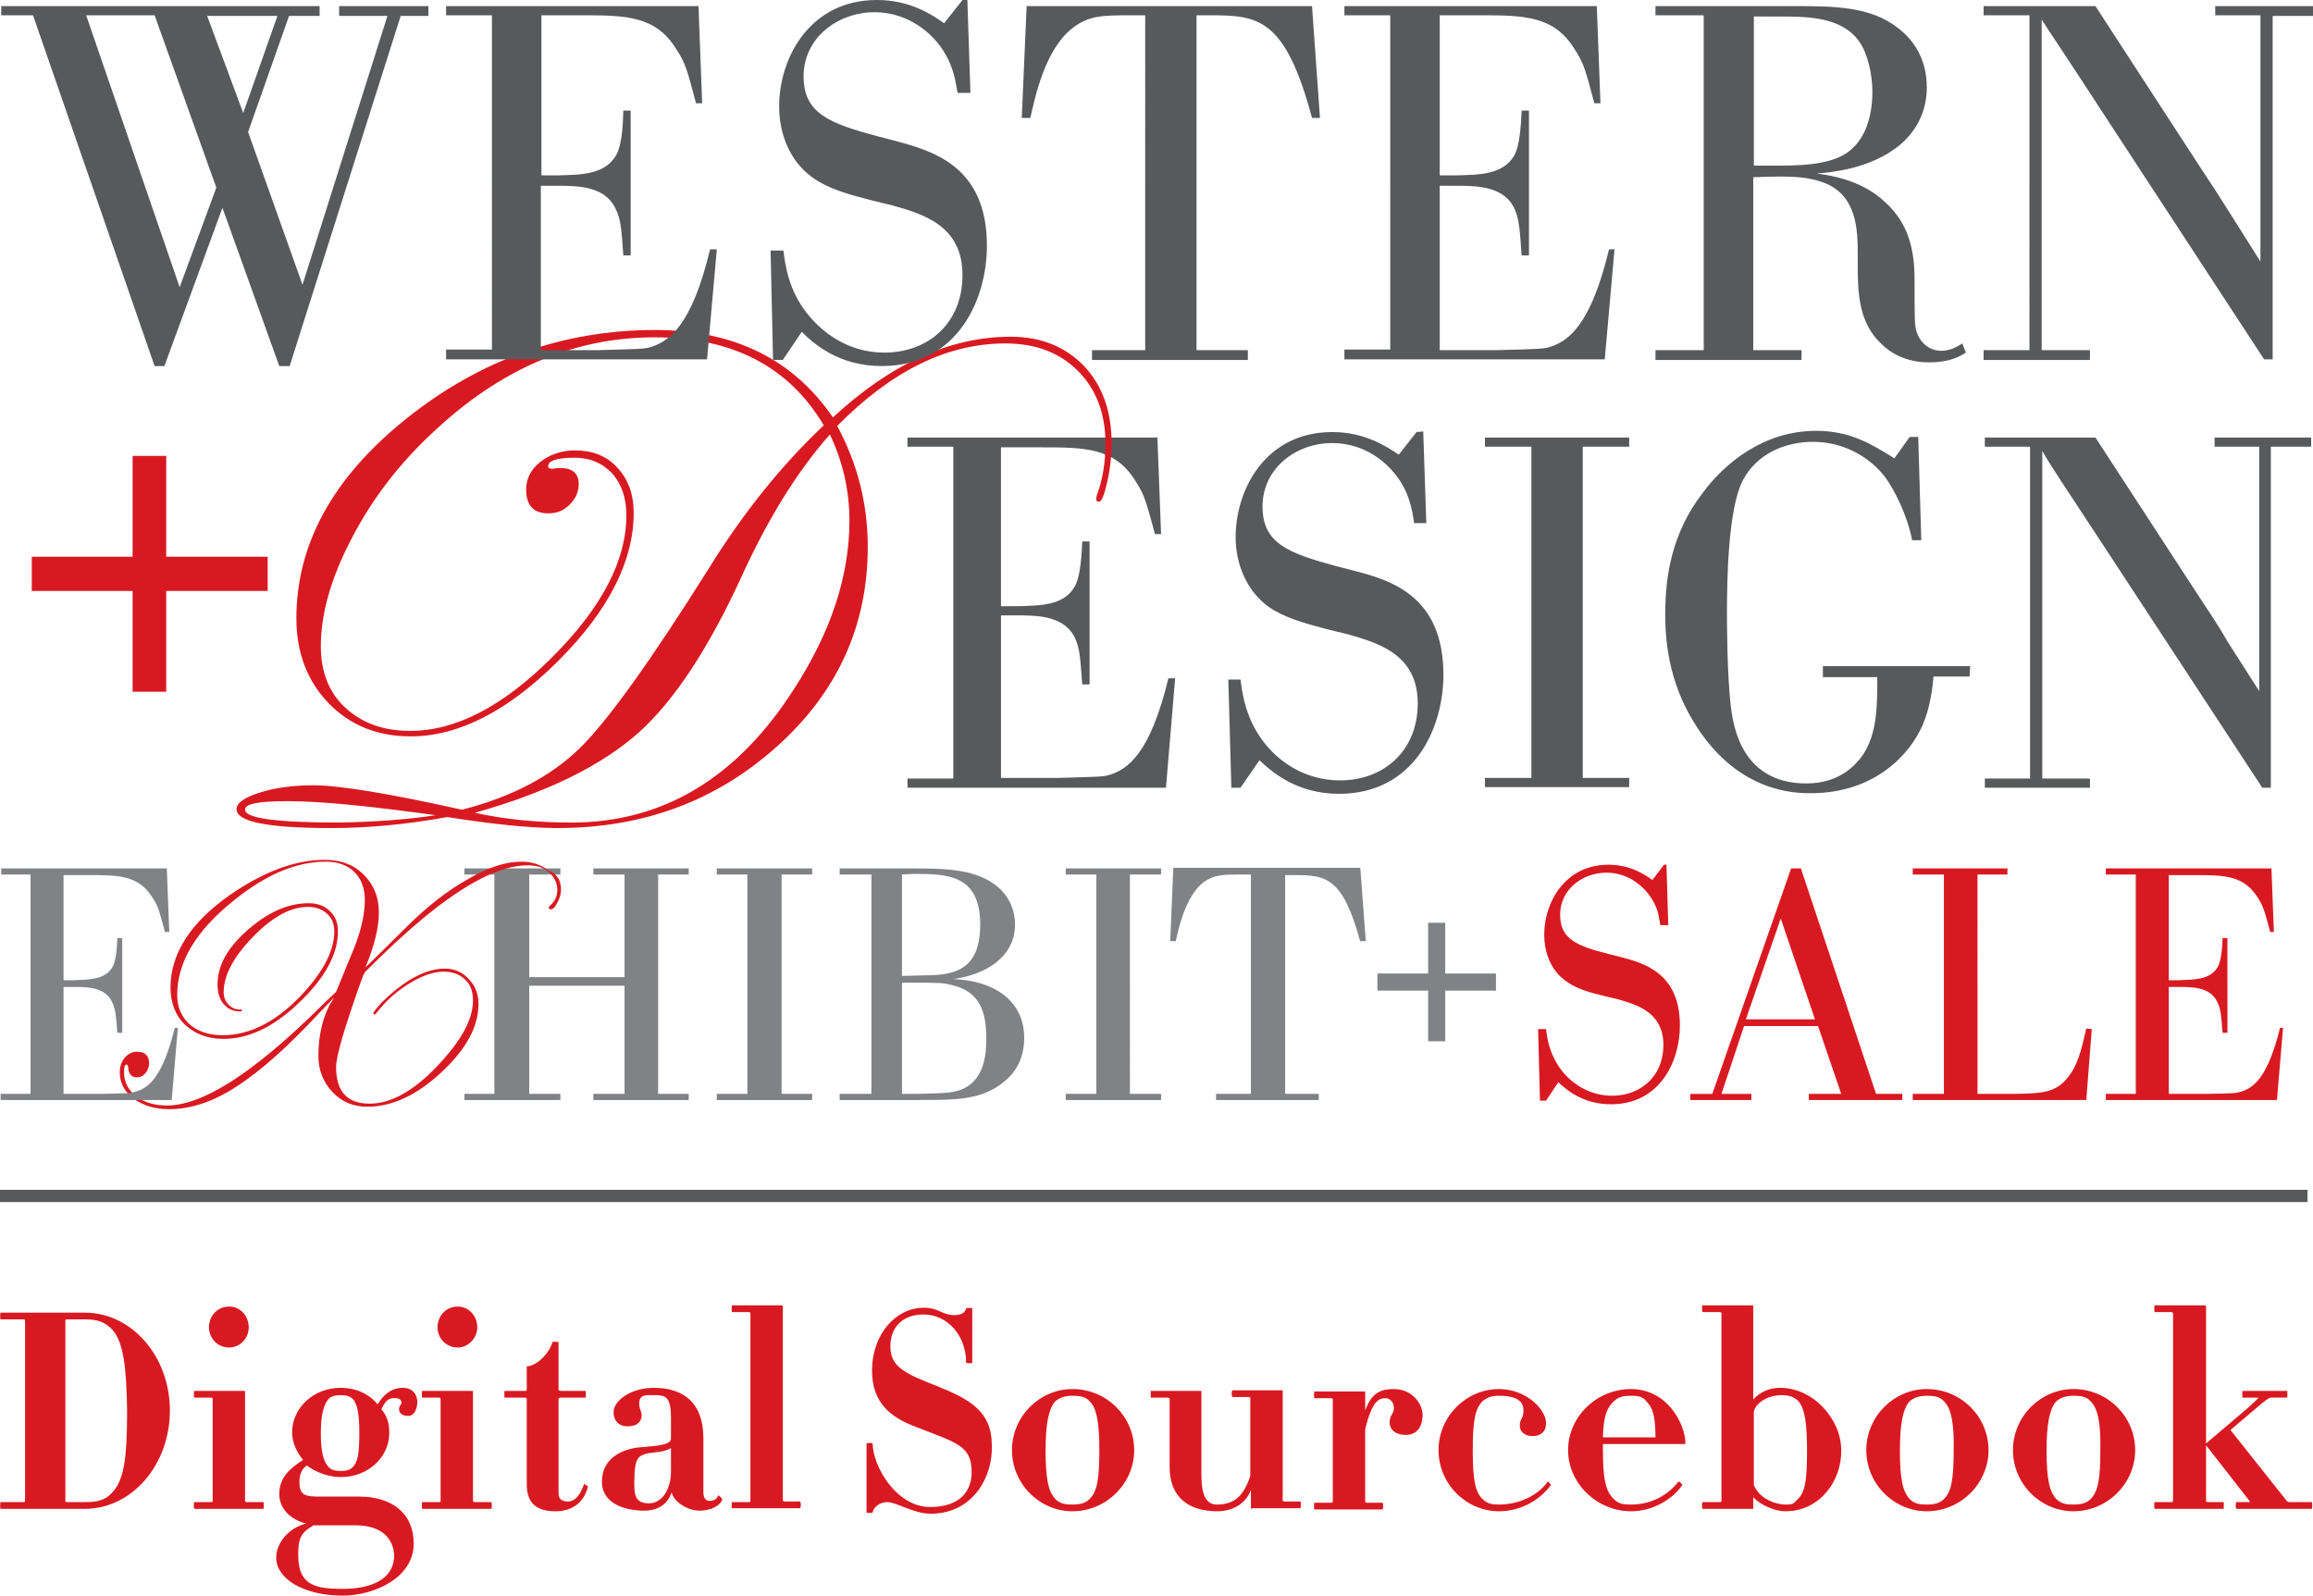 <svg id="Layer_1" xmlns="http://www.w3.org/2000/svg" viewBox="0 0 378.5 261.1"><style>.st0{fill:#d91921}.st1{fill:#808285}.st2{fill:#58595b}</style><path class="st0" d="M21.7 113.2V96.7H5.2v-5.6h16.5V74.6h5.5v16.5h16.6v5.6H27.2v16.5z" id="Plus_Red"/><path class="st1" d="M233.7 170.4v-8.3h-8.3v-2.8h8.3V151h2.8v8.3h8.3v2.8h-8.3v8.3z" id="Plus_Grey"/><g id="Design"><path class="st2" d="M192.3 111l-1.5 17.9h-42.3v-1.5h7.5V73.1h-7.5v-1.5h40.9l.6 15.8h-1c-1.5-5.5-1.7-6.4-3.2-8.7-3.4-5.5-8.3-5.5-15.7-5.5h-6.3v26h2.6c3.8-.1 7.6-.1 9.4-3.1.3-.5 1.1-1.8 1.3-7.5h1.2V112h-1.2c-.3-4.1-.4-5.8-1.1-7.4-1.7-3.9-6.3-3.9-9.6-3.9h-2.6v26.6h9.3c6.9-.2 7.1-.2 8.1-.4 3.4-.9 7-3.6 10-15.9h1.1zm40.6-40.4.5 15h-2c-.2-1.5-.5-3.4-1.5-5.5-1.8-3.7-6-7.6-11.9-7.6s-11.4 4.1-11.4 10.4c0 6 4.2 7.6 11.9 9.7l3.1.8c5.8 1.5 14.6 4 14.6 17 0 8.8-4.8 19.5-17.1 19.5-6.9.0-11-3.6-13-5.5l-3.1 4.5h-1.5l-.5-17.7h2c.3 2.5.9 6.4 3.7 10.1 2.4 3.2 6.7 6.4 12.6 6.4 7.1.0 12.7-4.8 12.7-12.6.0-8.1-6.6-9.9-11.4-11.3l-3.3-.8c-3.8-1-7.1-1.9-9.7-3.7-3.6-2.6-5.4-7-5.4-11.4.0-7.8 4.9-17.2 15.8-17.2 5.3.0 8.8 2.3 10.9 3.7l2.9-3.7 1.1-.1zm33.8 2.5H259v54.2h7.6v1.5H243v-1.5h7.6V73.1H243v-1.5h23.6v1.5zm55.6 37.6h-5.9c-.2 2.3-.6 5.2-1.8 8-2 4.6-7.7 11.1-18.3 11.1-2.5.0-11.5-.1-18.4-10.5-4.5-6.7-5.4-13.4-5.4-18.8.0-6.3 1.1-13.3 6.1-19.8 3.6-4.9 10-10.2 18.6-10.2 5.6.0 9.1 2.2 12.8 4.5l2.5-3.5h1.4l.5 16.9h-1.5c-.8-4.2-3-8.4-4.4-10.3-2.5-3.3-6.8-5.8-11.8-5.8-4.8.0-9.3 2.1-11.5 6.3-2.4 4.6-2.6 16-2.6 21.7.0 1.2.0 10.6.7 15.8.4 2.7 1.7 12.1 12.3 12.1 5.5.0 8.1-3.1 9.2-4.6 2.4-3.6 2.4-8 2.4-12.8h-8.9V109h24.1l-.1 1.7zm49.3-37.6v55.8h-1.4l-25.9-39.5c-6.1-9.3-9-13.6-10.1-15.6v53.6h7.8v1.5h-17.2v-1.5h7.4V73.1h-7.4v-1.5h18.1l17 26.1c1.5 2.3 3.1 4.6 4.5 7.1l5.3 8.3v-40h-7.3v-1.5h15.8v1.5h-6.6z"/><g><path class="st0" d="M181.9 72.5c0 2-.2 4.1-.7 6.3s-.9 3.3-1.4 3.3c-.2.0-.4-.1-.4-.3.0-.3.0-.5.1-.8.9-2.4 1.4-5.2 1.4-8.4.0-4.9-1.5-8.9-4.5-11.9s-6.9-4.5-11.9-4.5c-9.5.0-18.6 4.5-27.5 13.5 3.4 6.3 5 12.9 5 19.8.0 12.8-4.9 23.7-14.8 32.6s-21.8 13.4-36 13.4c-4.4.0-10.4-.6-18-1.8-6.6 1.2-12.9 1.8-19 1.8-10.3.0-15.5-1-15.5-3.1.0-1 1.3-1.9 3.8-2.7s5.5-1.2 8.8-1.2c4.1.0 12.2 1.3 24.3 4 8.2-2.1 14.6-5.5 19.3-10.1 4.6-4.5 11.6-14.3 21.1-29.4 5.7-9.2 12-17 18.8-23.4-5.7-9.6-14.9-14.4-27.7-14.4-13.2.0-25.3 5.2-36.3 15.6-5.6 5.2-10 11-13.3 17.4-3.3 6.3-5 12.2-5 17.5.0 4.2 1.3 7.6 4 10.1s6.2 3.8 10.6 3.8c7.5.0 15.2-4 23.3-12.1s12.1-15.8 12.1-23.2c0-2.8-.8-5.1-2.3-6.8-1.6-1.7-3.6-2.6-6.2-2.6-2.9.0-4.3.5-4.3 1.4.0.3.2.4.7.4.2.0.4.0.6-.1h.8c1.9.0 2.9.9 2.9 2.6.0 1.3-.5 2.4-1.5 3.4S91.1 84 89.7 84c-2.4.0-3.6-1.3-3.6-3.9.0-1.8.8-3.3 2.3-4.5s3.5-1.9 5.7-1.9c2.8.0 5.2.9 6.9 2.8 1.8 1.9 2.7 4.4 2.7 7.4.0 7.9-4.1 16-12.3 24.2s-16.3 12.4-24.2 12.4c-5.4.0-9.9-1.8-13.4-5.4-3.5-3.6-5.3-8.3-5.3-13.9.0-12.2 6-23.1 18-32.7 12-9.6 25.6-14.5 40.7-14.5 12.9.0 22.6 4.8 29.1 14.3 9.5-8.8 19.2-13.2 29.1-13.2 4.9.0 8.9 1.6 12 4.8 3 3.2 4.5 7.4 4.5 12.6zM71.3 133.4c-10.8-1.5-18.8-2.3-24.2-2.3-4.7.0-7 .4-7 1.4.0 1.4 5.1 2.1 15.4 2.1 5.9-.1 11.2-.5 15.8-1.2zM139 85.2c0-5-1.1-9.7-3.2-14.1-5.3 6-10 13.6-14.2 22.7-5.5 12.1-11.2 20.8-17.1 26.1-6.1 5.4-15 9.8-26.8 13.1 5 1.1 10.3 1.6 15.8 1.6 15 0 27.1-7.3 36.4-21.8 6.1-9.4 9.1-18.6 9.1-27.6z"/></g></g><g id="Exhibit"><path class="st0" d="M373.6 168.2l-1 11.8h-28v-1h4.9v-35.9h-4.9v-1h27.1l.4 10.4h-.6c-1-3.6-1.1-4.2-2.1-5.7-2.3-3.6-5.5-3.6-10.4-3.6h-4.1v17.2h1.7c2.5-.1 5-.1 6.2-2 .2-.3.8-1.2.9-4.9h.8V169h-.8c-.2-2.7-.3-3.9-.8-4.9-1.1-2.6-4.1-2.6-6.3-2.6h-1.7V179h6.2c4.6-.1 4.7-.1 5.4-.3 2.3-.6 4.6-2.4 6.6-10.5h.5zM342.3 168.4l-.9 11.6H313v-1h5.1v-35.9H313v-1h15.5v1h-4.9V179h6.3c4-.1 6.4-.1 8.4-2.6 1.7-2 2.3-4.6 3.1-8.1l.9.1zm-44.8-.5h-12.1l-3.7 11.1h4.9v1h-10v-1h3.6l12.9-36.9h1.6L307 179h4.3v1H296v-1h5.3l-3.8-11.1zm-11.8-1.1H297l-5.6-16.5-5.7 16.5zm-13-25.3.3 9.9h-1.3c-.2-1-.3-2.3-1-3.6-1.2-2.4-4-5-7.8-5-3.9.0-7.6 2.7-7.6 6.9.0 4 2.8 5.1 7.9 6.4l2 .5c3.8 1 9.7 2.6 9.7 11.2.0 5.8-3.2 12.9-11.3 12.9-4.6.0-7.3-2.4-8.6-3.6l-2 3h-1l-.3-11.7h1.3c.2 1.7.6 4.2 2.5 6.7 1.6 2.1 4.5 4.2 8.3 4.2 4.7.0 8.4-3.2 8.4-8.3.0-5.4-4.4-6.6-7.5-7.5l-2.1-.5c-2.5-.6-4.7-1.2-6.4-2.5-2.4-1.7-3.5-4.6-3.5-7.6.0-5.1 3.3-11.4 10.5-11.4 3.5.0 5.8 1.5 7.2 2.5l1.9-2.5h.4z"/><path class="st1" d="M222.6 154.1c-2.9-10.7-5.7-10.9-10.9-10.9h-1.4V179h5.5v1H199v-1h5.7v-35.9h-1.4c-3.1.0-4.6.0-6.4 1.3-2.9 2.3-4 7.4-4.5 9.6h-.9l.5-12h30.6l.9 12h-.9zm-32.6-11h-5.1V179h5.1v1h-15.6v-1h5v-35.9h-5v-1H190zM137.4 179h5.2v-35.9h-5.2v-1h10.3c5.3.0 8.6.0 11.8 1 5.3 1.7 6.6 5.5 6.6 8.2.0 5.2-4.7 8.2-10.1 8.9 1.3.1 3.1.2 5.3 1 3.8 1.4 6.3 4.3 6.3 8.6.0 2.9-1 5.6-3.8 7.6-3.5 2.6-7.6 2.6-13.2 2.6h-13.2v-1zm10.2-35.9v16.6l3.8-.1c5.1.0 9-1.1 9-8.3.0-8.2-5.4-8.3-10.9-8.3l-1.9.1zM150 179c3.8-.1 5.3-.1 6.7-.5 4.5-1.3 4.7-6.2 4.7-8.5.0-4.4-1-7.7-5.6-8.8-1.6-.4-1.7-.4-8.2-.4V179h2.4zm-17.1-35.9h-5V179h5v1h-15.6v-1h5v-35.9h-5v-1h15.6zm-30.7 18.2H86.6V179h5.1v1H76v-1h4.9v-35.9H76v-1h15.7v1h-5.1v16.8h15.6v-16.8h-5.1v-1h15.6v1h-5V179h5v1H97.1v-1h5.1z"/><path class="st0" d="M91.8 145.6c0 .7-.2 1.4-.6 2.1-.4.8-.7 1.1-1.1 1.1-.2.0-.3-.1-.3-.3.0-.1.2-.3.5-.6.6-.6.9-1.4.9-2.3.0-1.1-.5-2.1-1.4-2.9s-2.1-1.1-3.5-1.1c-4.4.0-10.1 2.9-17.1 8.7-2.9 2.4-5.9 5.2-9.1 8.4l-.4.4-.3.6-.3.8c-2.7 7.6-4.1 12.3-4.1 14.1.0 4 1.8 6 5.5 6 3.4.0 7.1-2 11-6.1s5.9-7.6 5.9-10.8c0-1.4-.4-2.6-1.3-3.4-.9-.9-2.1-1.3-3.5-1.3-1.6.0-3.4.6-5.4 1.8-2 1.2-3.8 2.7-5.3 4.6-.3.4-.5.6-.6.6s-.2-.1-.2-.2c0-.2.5-.8 1.4-1.8 3.8-3.7 7.2-5.5 10.3-5.5 1.6.0 2.9.6 3.9 1.7 1.1 1.1 1.6 2.5 1.6 4.1.0 3.7-2 7.4-6.1 11.2-4.1 3.8-8.1 5.6-12.1 5.6-2.3.0-4.2-.8-5.7-2.4s-2.3-3.6-2.3-5.9c0-3.5.8-7 2.5-9.4.3-.5-1.2 1.2-2.4 2.4-5.1 5.5-9.6 9.5-13.5 12-3.8 2.5-7.5 3.7-11 3.7-2.4.0-4.3-.6-5.8-1.7s-2.3-2.6-2.3-4.3c0-1 .3-1.8.8-2.4s1.2-1 2-1c1.3.0 2 .6 2 1.9.0.6-.2 1.1-.6 1.6-.4.5-.9.7-1.4.7-.8.0-1.3-.5-1.4-1.4.0-.4-.1-.7-.3-.7-.3.0-.4.4-.4 1.3.0 1.6.7 2.9 2 3.9s3 1.5 5 1.5c5.9.0 14.1-5.3 24.9-15.9.5-.5 1.4-1.4 2.8-2.7 1-2.4 2-4.9 3-7.3 1.2-3.1 1.7-5.6 1.7-7.7.0-2-.6-3.5-1.7-4.6s-2.7-1.7-4.7-1.7c-4.8.0-9.8 2.1-15.1 6.4-6.1 4.9-9.2 10-9.2 15.4.0 2 .7 3.6 2 4.8 1.4 1.2 3.2 1.8 5.4 1.8 4.7.0 9.2-2.4 13.6-7.3 3.1-3.5 4.7-6.7 4.7-9.7.0-1.2-.4-2.2-1.2-2.9s-1.8-1.1-3.1-1.1c-2.8.0-5.8 1.6-9 4.9s-4.8 6.3-4.8 9.1c0 .8.3 1.5.8 2s1.1.8 1.8.8c.3.0.4.0.4.1.0.2-.1.2-.4.2-1.1.0-1.9-.4-2.6-1.2s-1-1.9-1-3.2c0-3.1 1.6-6 4.9-8.9s6.6-4.4 10-4.4c1.4.0 2.6.4 3.5 1.3s1.3 1.9 1.3 3.3c0 3.8-2.2 7.8-6.6 11.9-4 3.8-8.1 5.7-12.1 5.7-2.6.0-4.7-.8-6.3-2.3s-2.4-3.6-2.4-6.1c0-5.5 3.2-10.5 9.5-15 5.6-3.9 10.8-5.9 15.7-5.9 2.7.0 4.8.8 6.4 2.4s2.5 3.6 2.5 6.2c0 2.4-.7 5.4-2.2 9 .2-.2 2.4-2.3 6.5-6.4 3.4-3.4 6.8-6.1 10.2-8 3.4-2 6.3-2.9 8.8-2.9 1.8.0 3.2.5 4.4 1.4 1.5.6 2.1 1.7 2.1 3.2"/><path class="st1" d="M29.1 168.2l-1 11.8H.1v-1H5v-35.9H.2v-1h27.1l.4 10.4H27c-1-3.6-1.1-4.2-2.1-5.7-2.3-3.6-5.5-3.6-10.4-3.6h-4.1v17.2h1.7c2.5-.1 5-.1 6.2-2 .2-.3.8-1.2.9-4.9h.8V169h-.8c-.2-2.7-.3-3.9-.8-4.9-1.1-2.6-4.1-2.6-6.3-2.6h-1.7V179h6.2c4.6-.1 4.7-.1 5.4-.3 2.3-.6 4.6-2.4 6.6-10.5h.5z"/></g><g id="Western"><path class="st2" d="M65.6 2.5 47.4 59.9h-1.7L36.4 34l-9.5 25.9h-1.6L5.4 2.5H.2V1h52.1v1.6h-5l-6.7 19 8.9 25 13.9-44h-7.9V1h14.6v1.6h-4.5zM35.4 30.7 25.3 2.5H14.1L29.4 47l6-16.3zm4.4-12.2 5.6-15.9H33.9l5.9 15.9zm77.5 22.3-1.6 18H73v-1.6h7.5V2.5H73V1h41.3l.6 15.9h-1c-1.5-5.6-1.7-6.5-3.2-8.8-3.4-5.6-8.4-5.6-15.8-5.6h-6.3v26.2h2.6c3.8-.1 7.6-.1 9.5-3.1.3-.5 1.2-1.8 1.3-7.5h1.2v23.7H102c-.3-4.2-.4-5.9-1.2-7.5-1.7-3.9-6.3-3.9-9.7-3.9h-2.6v26.9h9.4c7-.2 7.1-.2 8.2-.4 3.4-.9 7.1-3.6 10.1-16.1h1.1zM158.3.0l.5 15.2h-2.1c-.3-1.6-.5-3.4-1.6-5.6-1.8-3.7-6.1-7.6-12-7.6s-11.6 4.1-11.6 10.5c0 6.1 4.3 7.7 12.1 9.8l3.1.8c5.8 1.6 14.8 4 14.8 17.1.0 8.8-4.8 19.7-17.2 19.7-7 0-11.1-3.6-13.1-5.6l-3.1 4.6h-1.6l-.4-17.9h2.1c.3 2.5.9 6.5 3.8 10.2 2.5 3.2 6.8 6.5 12.7 6.5 7.2.0 12.8-4.8 12.8-12.7.0-8.2-6.6-10-11.5-11.4l-3.3-.8c-3.9-1-7.2-1.9-9.8-3.8-3.6-2.6-5.4-7-5.4-11.6.0-7.9 5-17.4 16-17.4 5.3.0 8.9 2.3 11 3.8l3-3.8h.8zm56.4 19.3C210.3 2.9 205.9 2.5 198 2.5h-2.2v54.8h8.4v1.6h-25.5v-1.6h8.7V2.5h-2.1c-4.8.0-7.1.0-9.8 2.1-4.5 3.5-6.1 11.2-6.9 14.7h-1.4L168 1h46.7l1.3 18.3h-1.3zm49.5 21.5-1.6 18H220v-1.6h7.5V2.5H220V1h41.3l.6 15.9h-1c-1.5-5.6-1.7-6.5-3.2-8.8-3.4-5.6-8.4-5.6-15.8-5.6h-6.3v26.2h2.6c3.9-.1 7.6-.1 9.5-3.1.3-.5 1.1-1.8 1.3-7.5h1.2v23.7H249c-.3-4.2-.4-5.9-1.1-7.5-1.7-3.9-6.3-3.9-9.7-3.9h-2.6v26.9h9.4c7-.2 7.1-.2 8.2-.4 3.4-.9 7.1-3.6 10.1-16.1h.9zm30.6 16.5v1.6h-23.9v-1.6h7.9V2.5h-7.9V1h22.7c6.3.0 12.5.0 17 3.6 2.4 1.8 4.7 4.9 4.7 9.7.0 3.6-1.4 6.9-4.5 9.5-4.8 3.9-11.3 4.4-13.5 4.6 4.1.5 8.1 1.8 11.1 4.6 3.9 3.5 4.9 7.8 4.9 12.8.0 6.2.0 7.4.3 8.4.7 2.2 2.4 3.2 4.1 3.2 1.4.0 2.5-.6 3.4-1.2l.6 1.5c-1.1.7-2.8 1.6-6 1.6-4 0-6.5-1.7-7.8-3-3.7-3.4-3.9-8.3-3.9-12.8v-1.8c0-3.8.0-9.9-5.8-11.9-2.9-1-5.5-1-11.3-.8v28.3h7.9zM287 2.7v24.4h3.5c3.5.0 8.5.0 11.6-2 3.2-2.1 4.3-6.2 4.3-10.1.0-2.6-.7-6.3-2.3-8.4-3-4-8.8-3.9-13.5-3.9H287zm84.9-.2v56.3h-1.4l-26.1-39.9c-6.1-9.4-9.1-13.8-10.3-15.7v54.1h7.9v1.6h-17.4v-1.6h7.5V2.5h-7.5V1h18.3L360 27.3c1.6 2.4 3.1 4.7 4.6 7.1l5.3 8.4V2.5h-7.4V1h16v1.6h-6.6z"/></g><path class="st0" d="M13.9 246.9H.1c-.1.0-.1-1.1.0-1.1h3.8c.1.0.2.0.2-.2v-29.5c0-.1-.1-.2-.2-.2H.1c-.1.0-.1-1.1.0-1.1h13.8c7.7.0 13.9 7.2 13.9 16 0 8.9-6.2 16.1-13.9 16.1zm4.4-29.4c-1.2-1.2-2.4-1.6-4.3-1.6h-3.1c-.1.0-.2.0-.2.2v29.6s.1.1.2.1H14c1.9.0 3.2-.3 4.3-1.5 1.9-2 2.5-5.2 2.5-13.4-.1-7.2-.6-11.4-2.5-13.4zm13.5 29.4c-.1.0-.1-1.1.0-1.1h2.7c.2.0.3.0.3-.2v-16.7c0-.1-.1-.2-.3-.2h-2.7c-.1.0-.1-1.1.0-1.1h8.1c.2.0.2.0.2.1v17.9c0 .1.1.2.3.2h2.7c.1.0.1 1.1.0 1.1H31.8zm5.7-26.4c-1.9.0-3.3-1.5-3.3-3.3.0-1.9 1.4-3.4 3.3-3.4 1.8.0 3.2 1.5 3.2 3.4.0 1.8-1.4 3.3-3.2 3.3zm29.3 11.2c-1 0-1.5-.5-1.5-1.1s.4-.7.4-1.1-.4-.7-.8-.7c-.7.0-1.5-.3-2.5 1.8 1 1.2 1.3 2.3 1.3 3.9.0 4-3.5 7.2-7.9 7.2-2.6.0-4.7-1.2-5.6-1.9-.7.5-1.2 1.3-1.2 2.7.0 2.3 1 2.4 3.6 2.4h6.2c5.3.0 8.9 2.7 8.9 7.7.0 5.6-6.5 8.5-11.6 8.5-6.5.0-10.9-2.8-10.9-6.2.0-2.5 2.1-4.9 4.9-5.6-2.6-.6-4.4-2.5-4.4-4.8.0-2.7 1.7-4.2 3.9-5.6-1-1.2-1.8-2.8-1.8-4.5.0-4 3.5-7.3 7.9-7.3 2.6.0 4.7 1 6.1 2.7.9-1.5 2.2-2.7 4.1-2.7s2.4 1.4 2.4 2.4c-.1 1.6-.8 2.2-1.5 2.2zm-8.6 17.9h-6.1-.8c-2 1.2-2.5 2-2.5 4.8.0 4.8 2.4 5.6 7.3 5.6 4.5.0 8.4-1.5 8.4-5.5-.1-2.5-1.8-4.9-6.3-4.9zm-.5-20.7c-.5-.5-1.2-.6-2-.6-.7.0-1.4.1-1.9.6-.8.8-1.3 2.6-1.3 5.6.0 3.4.5 4.7 1.3 5.6.5.5 1.2.6 1.9.6.8.0 1.5-.1 2-.6.8-.8 1.1-2.1 1.1-5.6.0-3-.3-4.8-1.1-5.6zm11.4 18c-.1.0-.1-1.1.0-1.1h2.7c.2.0.3.0.3-.2v-16.7c0-.1-.1-.2-.3-.2h-2.7c-.1.0-.1-1.1.0-1.1h8.1c.2.0.2.0.2.1v17.9c0 .1.1.2.3.2h2.7c.1.0.1 1.1.0 1.1H69.1zm5.8-26.4c-1.9.0-3.3-1.5-3.3-3.3.0-1.9 1.4-3.4 3.3-3.4 1.8.0 3.2 1.5 3.2 3.4.0 1.8-1.5 3.3-3.2 3.3zm16 26.8c-3.3.0-4.7-1.5-4.7-4.4v-14c0-.1-.2-.2-.3-.2h-3.3c-.1.0-.1-1.1.0-1.1h3.3c.1.0.3.0.3-.2v-3.8c2.1-.2 3.9-2.7 4.2-4 .1-.1 1 0 1 0v7.8c0 .1.2.2.5.2h3.9c.1.0.1 1.1.0 1.1h-3.9c-.2.0-.5.0-.5.2v15.5c0 .9.6 1.3 1.5 1.3 1.3.0 2.1-1.2 2.7-2.9-.1.0.7.4.6.5-.6 2.4-2.4 4-5.3 4zM114.5 247.2c-2 0-4.2-1.4-4.6-3-.6 1.9-2.2 3-4.5 3-3.2.0-6.9-1.2-6.9-4.7.0-4.7 4.7-5.6 6.6-5.7 2.6-.2 4.7-.4 4.7-1.4V232c0-3.6-1-3.7-2.8-3.7-1.2.0-2.4-.2-2.4 1.4.0.9.4 1.2.4 1.9.0.9-.6 1.8-2.3 1.8-1.6.0-2.3-1.1-2.3-2.3.0-1.9 2.8-4 6.6-4 4.9.0 8.1 2.5 8.1 8.2v8.8c0 1.1.4 1.5 1 1.5.8.0 1.3-.4 1.4-.9.0-.1.7.5.7.6-.2 1-1.8 1.9-3.7 1.9zm-4.6-10.3c-1.1.7-2.4.7-3.8.9-1.6.4-2.3.6-2.3 4.7.0 1.9.0 3.5 2.4 3.5 2.2.0 3.6-2.4 3.6-5.2v-3.9zM119.8 246.9c-.1.0-.1-1.1.0-1.1h2.7c.2.0.3.0.3-.2v-30.7c0-.1-.1-.2-.3-.2h-2.7c-.1.0-.1-1.1.0-1.1h8.1c.1.0.2.1.2.1v31.8c0 .1.1.2.2.2h2.6c.2.0.2 1.1.0 1.1h-11.1zM152.3 247.7c-2.8.0-5.6-1.9-7.1-1.9-1.3.0-2.3.9-2.4 1.7-.1.1-1 .1-1 0v-11.3c0-.1 1-.1 1 0 0 3.6 3.8 10.4 9.4 10.4 5 0 6.8-2.7 6.8-5.7.0-4.4-2.5-4.8-9.1-7.4-4-1.5-7.2-3.8-7.2-9.2.0-6.1 4-10.3 8.4-10.3 2.8.0 2.8 1.2 5.2 1.2 1.2.0 1.7-.6 1.8-1.1.0-.1 1-.1 1 0v8.9c0 .1-1 .1-1 0 0-4.3-2.9-7.9-7-7.9-3.4.0-5.4 2.1-5.4 5.2.0 3.3 2.2 4.4 7.6 6.5 5.5 2.2 9 4.2 9 9.7.2 5.3-3.2 11.2-10 11.2zM175.5 247.3c-5.4.0-9.9-4.5-9.9-10s4.5-10 9.9-10c5.6.0 10.1 4.5 10.1 10s-4.6 10-10.1 10zm2.8-18c-.7-.8-1.7-.9-2.8-.9-1 0-2 .2-2.8.9-1.1 1.2-1.6 3.7-1.6 8 0 4.9.5 6.8 1.6 8 .8.8 1.7.9 2.8.9 1.2.0 2.1-.2 2.8-.9 1.2-1.2 1.6-3.1 1.6-8 0-4.3-.4-6.9-1.6-8zm26.6 17.6c-.1.0-.2.0-.2-.1v-3c-.9 2.5-3.3 3.5-5.5 3.5-4.8.0-7.8-2.4-7.8-7.2v-11.2c0-.1-.1-.2-.4-.2h-2.7v-1.1h8.2c.1.0.1.0.1.1v13.8c0 3.3.9 4.7 2.5 4.7 2.8.0 4.4-1.3 5.5-4.7v-12.7c0-.1.0-.2-.3-.2h-2.6c-.2.0-.2-1.1.0-1.1h8.1c.1.0.1.0.1.1v17.9c0 .1.1.2.3.2h2.6c.1.0.1 1.1.0 1.1h-7.9zM230 234.8c-1.7.0-2.6-.9-2.6-2 0-1.3.7-1.4.7-2.4.0-.9-.6-1.6-1.4-1.6-1.1.0-2.2.5-3.3 5.1v11.8c0 .1.0.2.3.2h2.5c.2.0.2 1.1.0 1.1h-11.1c-.1.0-.1-1.1.0-1.1h2.6c.3.0.4.0.4-.2V229c0-.1-.1-.2-.4-.2h-2.6c-.1.0-.1-1.1.0-1.1h8.2s.1.0.1.1v3c1.1-3.1 2.8-3.5 4.7-3.5 3 0 4.7 2.4 4.7 4.3-.1 2.3-1.2 3.2-2.8 3.2zm15.3 12.5c-5.4.0-9.9-4.5-9.9-10s4.5-10 9.9-10c4.4.0 7.7 3.3 7.7 5.6.0 1.4-.9 2.1-2.2 2.1-1.4.0-2.1-.8-2.1-1.7.0-1.3.6-1 .6-2.5.0-1.8-1.6-2.4-4-2.4-1.1.0-1.9.2-2.7.9-1.2 1.2-1.6 3.1-1.6 8s.4 6.8 1.6 8c.8.8 1.6.9 2.7.9 3.4.0 6.5-1.6 8-3.8.0.0.5.5.5.6-1.9 2.6-5.1 4.3-8.5 4.3zm30.4-11h-13.4v1c0 4.9.5 6.8 1.8 8 .7.8 1.6.9 2.8.9 3.4.0 6.1-1.6 7.8-3.8.0.0.7.5.6.6-1.8 2.6-5.1 4.3-8.4 4.3-5.5.0-10.3-4.5-10.3-10s4.7-10 10.3-10c6 0 8.9 5.8 8.9 8.9.0.0.0.1-.1.1zm-6.3-7c-.6-.8-1.4-.9-2.5-.9-1.3.0-2.1.2-2.8.9-1.1 1-1.7 2.3-1.8 5.9h8.6c0-3.6-.5-4.9-1.5-5.9zm22.8 18c-1.9.0-4.2-1.1-5.3-2.3v1.8c0 .1.0.1-.1.1h-8.2c-.1.0-.1-1.1.0-1.1h2.8c.1.0.3.0.3-.2v-30.7c0-.1-.1-.2-.3-.2h-2.8c-.1.0-.1-1.1.0-1.1h8.2c.1.0.1.1.1.1V229c1.1-1.2 2.6-1.9 4.4-1.9 5.5.0 10 5.2 10 10.2.1 5.1-3.6 10-9.1 10zm2-18.1c-.8-.7-1.5-.9-2.8-.9-1.7.0-4 1-4.4 2.7v12c.9 2.2 3.4 3.2 5.3 3.2 1.2.0 1.2-.2 1.9-.9 1.3-1.2 1.5-3.7 1.5-7.9s-.3-7-1.5-8.2zm21.1 18.1c-5.4.0-9.9-4.5-9.9-10s4.5-10 9.9-10c5.6.0 10.1 4.5 10.1 10s-4.6 10-10.1 10zm2.8-18c-.7-.8-1.7-.9-2.8-.9-1 0-2 .2-2.8.9-1.1 1.2-1.6 3.7-1.6 8 0 4.9.5 6.8 1.6 8 .8.8 1.7.9 2.8.9 1.2.0 2.1-.2 2.8-.9 1.2-1.2 1.6-3.1 1.6-8 .1-4.3-.4-6.9-1.6-8zm21.2 18c-5.4.0-9.9-4.5-9.9-10s4.5-10 9.9-10c5.6.0 10.1 4.5 10.1 10s-4.6 10-10.1 10zm2.8-18c-.7-.8-1.7-.9-2.8-.9-1 0-2 .2-2.8.9-1.1 1.2-1.6 3.7-1.6 8 0 4.9.5 6.8 1.6 8 .8.8 1.7.9 2.8.9 1.2.0 2.1-.2 2.8-.9 1.2-1.2 1.6-3.1 1.6-8 .1-4.3-.4-6.9-1.6-8zM366 246.9c-.2.0-.2-1.1.0-1.1h1.9c.3.0.3.0.2-.2l-7.1-9.1v9.1c0 .1.1.2.3.2h2.6v1.1h-11.3c-.1.0-.1-1.1.0-1.1h2.7c.1.0.3.0.3-.2v-30.7c0-.1-.2-.2-.3-.2h-2.7c-.1.0-.1-1.1.0-1.1h8.1c.2.0.3.1.3.1v22.5l6.6-5.6c2-1.8 2.1-1.9 1.8-1.9H367c-.1.0-.1-1.1.0-1.1h7.3v1.1h-2.6c-.4.0-.7.2-2.7 1.9l-4 3.4 9.2 11.6c.1.1.2.2.5.2h3.6c.1.0.1 1.1.0 1.1H366z"/><g><path class="st2" d="M0 194.7h377.6v2H0z"/></g></svg>